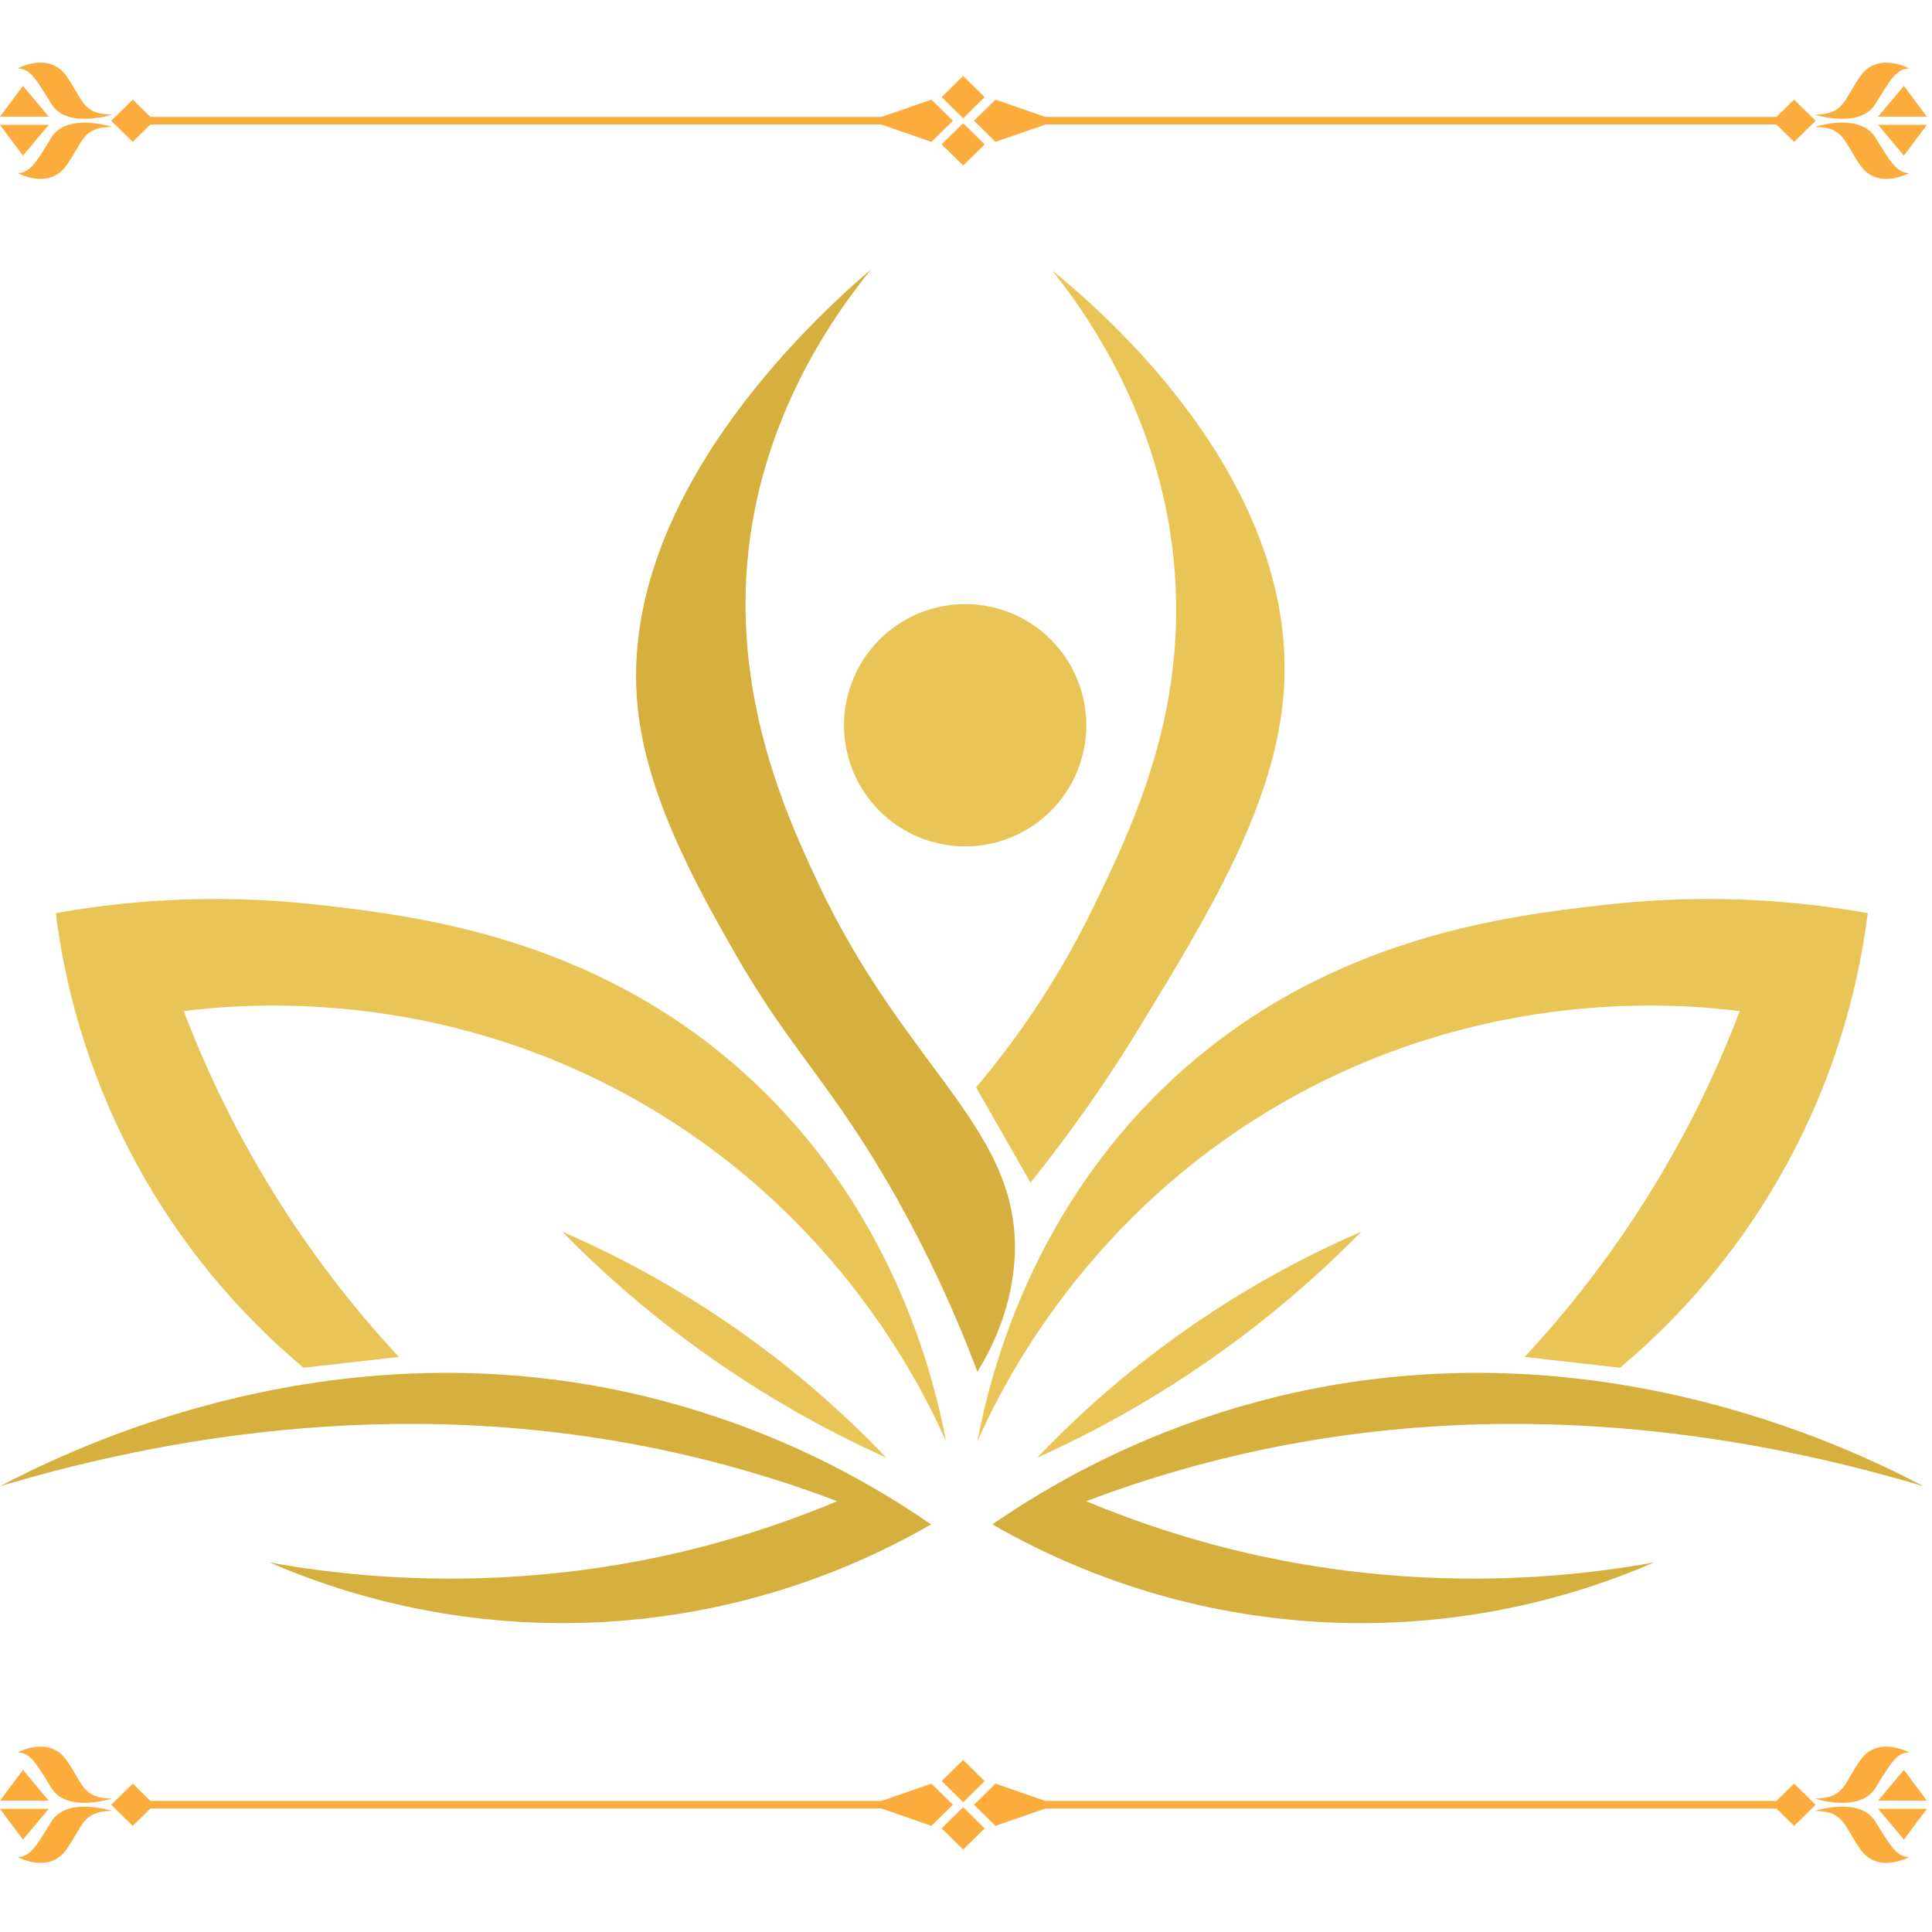 <svg xmlns="http://www.w3.org/2000/svg" xmlns:xlink="http://www.w3.org/1999/xlink" width="250" zoomAndPan="magnify" viewBox="0 0 187.5 187.5" height="250" preserveAspectRatio="xMidYMid meet" version="1.2"><defs><clipPath id="743856ebdf"><path d="M 61 26.062 L 99 26.062 L 99 134 L 61 134 Z M 61 26.062 "/></clipPath><clipPath id="7c5cde849d"><path d="M 94 26.062 L 125 26.062 L 125 115 L 94 115 Z M 94 26.062 "/></clipPath></defs><g id="ea6035261f"><path style=" stroke:none;fill-rule:nonzero;fill:#d6b03e;fill-opacity:1;" d="M 0 144.238 C 7.953 140.059 32.812 128.324 62.621 135.516 C 72.633 137.957 81.879 142.098 90.367 147.938 C 87.957 149.328 85.477 150.574 82.918 151.676 C 80.363 152.777 77.754 153.727 75.09 154.523 C 72.422 155.32 69.719 155.961 66.98 156.441 C 64.238 156.922 61.48 157.246 58.703 157.406 C 55.926 157.562 53.145 157.562 50.367 157.398 C 47.59 157.234 44.832 156.91 42.094 156.422 C 39.352 155.938 36.652 155.293 33.984 154.492 C 31.32 153.691 28.711 152.738 26.16 151.633 C 32.305 152.746 38.496 153.266 44.738 153.199 C 50.984 153.133 57.164 152.48 63.285 151.238 C 69.453 149.973 75.441 148.125 81.25 145.691 C 77.906 144.422 74.383 143.266 70.68 142.258 C 43.109 134.762 17.75 138.941 0 144.238 Z M 0 144.238 "/><path style=" stroke:none;fill-rule:nonzero;fill:#e9c557;fill-opacity:1;" d="M 38.711 131.688 L 29.461 132.742 C 26.164 129.98 23.152 126.938 20.43 123.613 C 17.703 120.285 15.312 116.734 13.254 112.957 C 11.199 109.184 9.512 105.25 8.191 101.156 C 6.871 97.062 5.945 92.883 5.414 88.617 C 13.918 87.105 22.461 86.844 31.043 87.824 C 40.285 88.891 57.301 90.852 71.996 103.941 C 86.445 116.809 90.551 133.211 91.816 139.879 C 89.359 134.352 81.047 117.527 61.43 106.582 C 42.188 95.852 23.895 97.367 17.836 98.129 C 20.199 104.344 23.137 110.273 26.648 115.918 C 30.16 121.562 34.18 126.82 38.711 131.688 Z M 38.711 131.688 "/><path style=" stroke:none;fill-rule:nonzero;fill:#e9c557;fill-opacity:1;" d="M 54.562 119.531 C 60.484 122.098 66.094 125.227 71.387 128.918 C 76.68 132.609 81.555 136.789 86.008 141.461 C 80.129 138.816 74.547 135.648 69.262 131.961 C 63.977 128.277 59.078 124.133 54.562 119.531 Z M 54.562 119.531 "/><path style=" stroke:none;fill-rule:nonzero;fill:#d6b03e;fill-opacity:1;" d="M 186.676 144.238 C 178.727 140.059 153.863 128.324 124.055 135.516 C 114.047 137.957 104.797 142.098 96.309 147.938 C 98.719 149.328 101.203 150.574 103.758 151.676 C 106.312 152.777 108.926 153.727 111.59 154.523 C 114.258 155.324 116.961 155.961 119.703 156.445 C 122.441 156.926 125.203 157.246 127.98 157.406 C 130.758 157.566 133.535 157.566 136.316 157.402 C 139.094 157.238 141.852 156.91 144.59 156.426 C 147.332 155.941 150.035 155.297 152.699 154.496 C 155.363 153.695 157.973 152.738 160.527 151.633 C 154.383 152.746 148.188 153.266 141.941 153.199 C 135.695 153.133 129.516 152.48 123.395 151.238 C 117.227 149.973 111.238 148.125 105.43 145.691 C 108.77 144.422 112.293 143.266 115.996 142.258 C 143.566 134.762 168.93 138.941 186.676 144.238 Z M 186.676 144.238 "/><path style=" stroke:none;fill-rule:nonzero;fill:#e9c557;fill-opacity:1;" d="M 147.969 131.688 L 157.215 132.742 C 160.512 129.98 163.523 126.938 166.246 123.613 C 168.973 120.285 171.363 116.734 173.422 112.957 C 175.48 109.184 177.168 105.25 178.484 101.156 C 179.805 97.062 180.73 92.883 181.262 88.617 C 172.758 87.105 164.215 86.844 155.633 87.824 C 146.387 88.891 129.367 90.852 114.676 103.941 C 100.23 116.809 96.125 133.211 94.859 139.879 C 97.312 134.352 105.629 117.527 125.242 106.582 C 144.488 95.852 162.781 97.367 168.844 98.129 C 166.477 104.344 163.539 110.273 160.027 115.918 C 156.516 121.562 152.496 126.82 147.969 131.688 Z M 147.969 131.688 "/><path style=" stroke:none;fill-rule:nonzero;fill:#e9c557;fill-opacity:1;" d="M 132.113 119.531 C 126.191 122.098 120.582 125.227 115.289 128.918 C 109.996 132.609 105.125 136.789 100.672 141.461 C 106.547 138.816 112.129 135.648 117.414 131.961 C 122.699 128.277 127.602 124.133 132.113 119.531 Z M 132.113 119.531 "/><g clip-rule="nonzero" clip-path="url(#743856ebdf)"><path style=" stroke:none;fill-rule:nonzero;fill:#d6b03e;fill-opacity:1;" d="M 84.555 26.125 C 80.477 31.156 73.711 41.031 72.531 54.531 C 71.336 68.199 76.414 79.348 79.402 85.707 C 88.07 104.188 99.52 109.762 98.426 122.699 C 98.031 127.34 96.184 130.969 94.859 133.137 C 92.688 127.344 90.09 121.75 87.062 116.355 C 80.855 105.293 76.656 101.914 71.211 92.312 C 67.895 86.465 63.035 77.898 61.961 69.324 C 59.391 48.754 78.98 30.906 84.555 26.125 Z M 84.555 26.125 "/></g><g clip-rule="nonzero" clip-path="url(#7c5cde849d)"><path style=" stroke:none;fill-rule:nonzero;fill:#e9c557;fill-opacity:1;" d="M 102.125 26.258 C 106.691 29.961 126.121 46.461 124.582 67.215 C 123.777 78.07 117.34 88.629 110.582 99.715 C 107.383 104.961 103.859 109.98 100.012 114.773 L 94.727 105.527 C 99.242 100.191 103.027 94.379 106.086 88.09 C 109.793 80.465 115.047 69.641 114.016 55.594 C 112.969 41.391 106.031 31.156 102.125 26.258 Z M 102.125 26.258 "/></g><path style=" stroke:none;fill-rule:nonzero;fill:#e9c557;fill-opacity:1;" d="M 105.43 70.387 C 105.43 71.156 105.352 71.922 105.203 72.68 C 105.051 73.438 104.828 74.172 104.531 74.887 C 104.238 75.598 103.875 76.277 103.445 76.918 C 103.016 77.559 102.531 78.152 101.984 78.699 C 101.438 79.246 100.844 79.734 100.203 80.164 C 99.559 80.59 98.883 80.953 98.168 81.25 C 97.457 81.543 96.719 81.766 95.965 81.918 C 95.207 82.07 94.441 82.145 93.668 82.145 C 92.898 82.145 92.133 82.07 91.375 81.918 C 90.617 81.766 89.883 81.543 89.168 81.25 C 88.457 80.953 87.777 80.59 87.137 80.164 C 86.496 79.734 85.898 79.246 85.355 78.699 C 84.809 78.152 84.32 77.559 83.891 76.918 C 83.465 76.277 83.102 75.598 82.805 74.887 C 82.512 74.172 82.285 73.438 82.137 72.68 C 81.984 71.922 81.91 71.156 81.91 70.387 C 81.91 69.613 81.984 68.848 82.137 68.09 C 82.285 67.332 82.512 66.598 82.805 65.887 C 83.102 65.172 83.465 64.496 83.891 63.852 C 84.32 63.211 84.809 62.617 85.355 62.07 C 85.898 61.523 86.496 61.035 87.137 60.609 C 87.777 60.18 88.457 59.816 89.168 59.52 C 89.883 59.227 90.617 59.004 91.375 58.852 C 92.133 58.703 92.898 58.625 93.668 58.625 C 94.441 58.625 95.207 58.703 95.965 58.852 C 96.719 59.004 97.457 59.227 98.168 59.52 C 98.883 59.816 99.559 60.18 100.203 60.609 C 100.844 61.035 101.438 61.523 101.984 62.07 C 102.531 62.617 103.016 63.211 103.445 63.852 C 103.875 64.496 104.238 65.172 104.531 65.887 C 104.828 66.598 105.051 67.332 105.203 68.09 C 105.352 68.848 105.43 69.613 105.43 70.387 Z M 105.43 70.387 "/><path style=" stroke:none;fill-rule:nonzero;fill:#fcac3d;fill-opacity:1;" d="M 4.73 11.32 L 2.227 8.336 L 0 11.32 Z M 4.73 11.32 "/><path style=" stroke:none;fill-rule:nonzero;fill:#fcac3d;fill-opacity:1;" d="M 1.715 6.641 C 1.715 6.641 4.73 4.992 6.41 7.332 C 8.09 9.672 7.953 11.09 10.871 11.125 C 10.871 11.125 6.512 12.543 5 10.102 C 3.488 7.664 2.953 6.676 1.715 6.641 Z M 1.715 6.641 "/><path style=" stroke:none;fill-rule:nonzero;fill:#fcac3d;fill-opacity:1;" d="M 4.73 12.117 L 2.227 15.102 L 0 12.117 Z M 4.73 12.117 "/><path style=" stroke:none;fill-rule:nonzero;fill:#fcac3d;fill-opacity:1;" d="M 1.715 16.797 C 1.715 16.797 4.73 18.445 6.41 16.105 C 8.09 13.766 7.953 12.348 10.871 12.312 C 10.871 12.312 6.512 10.895 5 13.336 C 3.488 15.773 2.953 16.762 1.715 16.797 Z M 1.715 16.797 "/><path style=" stroke:none;fill-rule:nonzero;fill:#fcac3d;fill-opacity:1;" d="M 182.27 11.32 L 184.777 8.336 L 187 11.32 Z M 182.27 11.32 "/><path style=" stroke:none;fill-rule:nonzero;fill:#fcac3d;fill-opacity:1;" d="M 185.289 6.641 C 185.289 6.641 182.27 4.992 180.59 7.332 C 178.91 9.672 179.047 11.09 176.129 11.125 C 176.129 11.125 180.488 12.543 182 10.102 C 183.512 7.664 184.047 6.676 185.289 6.641 Z M 185.289 6.641 "/><path style=" stroke:none;fill-rule:nonzero;fill:#fcac3d;fill-opacity:1;" d="M 182.27 12.117 L 184.777 15.102 L 187 12.117 Z M 182.27 12.117 "/><path style=" stroke:none;fill-rule:nonzero;fill:#fcac3d;fill-opacity:1;" d="M 185.289 16.797 C 185.289 16.797 182.27 18.445 180.59 16.105 C 178.91 13.766 179.047 12.348 176.129 12.312 C 176.129 12.312 180.488 10.895 182 13.336 C 183.512 15.773 184.047 16.762 185.289 16.797 Z M 185.289 16.797 "/><path style=" stroke:none;fill-rule:nonzero;fill:#fcac3d;fill-opacity:1;" d="M 91.387 9.426 L 93.473 7.371 L 95.562 9.426 L 93.473 11.477 Z M 91.387 9.426 "/><path style=" stroke:none;fill-rule:nonzero;fill:#fcac3d;fill-opacity:1;" d="M 91.383 14.012 L 93.473 11.961 L 95.562 14.012 L 93.473 16.062 Z M 91.383 14.012 "/><path style=" stroke:none;fill-rule:nonzero;fill:#fcac3d;fill-opacity:1;" d="M 10.793 11.719 L 12.883 9.664 L 14.973 11.719 L 12.883 13.77 Z M 10.793 11.719 "/><path style=" stroke:none;fill-rule:nonzero;fill:#fcac3d;fill-opacity:1;" d="M 92.477 11.719 L 90.391 13.77 L 84.492 11.719 L 90.391 9.668 Z M 92.477 11.719 "/><path style=" stroke:none;fill-rule:nonzero;fill:#fcac3d;fill-opacity:1;" d="M 90.391 12.086 L 12.883 12.086 C 12.68 12.086 12.512 11.922 12.512 11.719 C 12.512 11.516 12.68 11.352 12.883 11.352 L 90.391 11.352 C 90.594 11.352 90.762 11.516 90.762 11.719 C 90.762 11.922 90.594 12.086 90.391 12.086 Z M 90.391 12.086 "/><path style=" stroke:none;fill-rule:nonzero;fill:#fcac3d;fill-opacity:1;" d="M 174.117 13.77 L 172.027 11.719 L 174.117 9.668 L 176.207 11.719 Z M 174.117 13.77 "/><path style=" stroke:none;fill-rule:nonzero;fill:#fcac3d;fill-opacity:1;" d="M 94.527 11.719 L 96.613 13.77 L 102.512 11.719 L 96.613 9.668 Z M 94.527 11.719 "/><path style=" stroke:none;fill-rule:nonzero;fill:#fcac3d;fill-opacity:1;" d="M 174.117 12.086 L 96.613 12.086 C 96.406 12.086 96.238 11.922 96.238 11.719 C 96.238 11.516 96.406 11.352 96.613 11.352 L 174.117 11.352 C 174.324 11.352 174.492 11.516 174.492 11.719 C 174.492 11.922 174.328 12.086 174.117 12.086 Z M 174.117 12.086 "/><path style=" stroke:none;fill-rule:nonzero;fill:#fcac3d;fill-opacity:1;" d="M 4.73 174.754 L 2.227 171.766 L 0 174.754 Z M 4.73 174.754 "/><path style=" stroke:none;fill-rule:nonzero;fill:#fcac3d;fill-opacity:1;" d="M 1.715 170.074 C 1.715 170.074 4.73 168.426 6.41 170.766 C 8.09 173.105 7.953 174.523 10.871 174.555 C 10.871 174.555 6.512 175.973 5 173.535 C 3.488 171.094 2.953 170.105 1.715 170.074 Z M 1.715 170.074 "/><path style=" stroke:none;fill-rule:nonzero;fill:#fcac3d;fill-opacity:1;" d="M 4.73 175.547 L 2.227 178.531 L 0 175.547 Z M 4.73 175.547 "/><path style=" stroke:none;fill-rule:nonzero;fill:#fcac3d;fill-opacity:1;" d="M 1.715 180.227 C 1.715 180.227 4.73 181.875 6.41 179.535 C 8.09 177.195 7.953 175.777 10.871 175.746 C 10.871 175.746 6.512 174.328 5 176.766 C 3.488 179.207 2.953 180.191 1.715 180.227 Z M 1.715 180.227 "/><path style=" stroke:none;fill-rule:nonzero;fill:#fcac3d;fill-opacity:1;" d="M 182.27 174.754 L 184.777 171.766 L 187 174.754 Z M 182.27 174.754 "/><path style=" stroke:none;fill-rule:nonzero;fill:#fcac3d;fill-opacity:1;" d="M 185.289 170.074 C 185.289 170.074 182.27 168.426 180.59 170.766 C 178.91 173.105 179.047 174.523 176.129 174.555 C 176.129 174.555 180.488 175.973 182 173.535 C 183.512 171.094 184.047 170.105 185.289 170.074 Z M 185.289 170.074 "/><path style=" stroke:none;fill-rule:nonzero;fill:#fcac3d;fill-opacity:1;" d="M 182.27 175.547 L 184.777 178.531 L 187 175.547 Z M 182.27 175.547 "/><path style=" stroke:none;fill-rule:nonzero;fill:#fcac3d;fill-opacity:1;" d="M 185.289 180.227 C 185.289 180.227 182.27 181.875 180.59 179.535 C 178.91 177.195 179.047 175.777 176.129 175.746 C 176.129 175.746 180.488 174.328 182 176.766 C 183.512 179.207 184.047 180.191 185.289 180.227 Z M 185.289 180.227 "/><path style=" stroke:none;fill-rule:nonzero;fill:#fcac3d;fill-opacity:1;" d="M 91.387 172.855 L 93.473 170.805 L 95.562 172.855 L 93.473 174.906 Z M 91.387 172.855 "/><path style=" stroke:none;fill-rule:nonzero;fill:#fcac3d;fill-opacity:1;" d="M 91.383 177.445 L 93.473 175.391 L 95.562 177.445 L 93.473 179.496 Z M 91.383 177.445 "/><path style=" stroke:none;fill-rule:nonzero;fill:#fcac3d;fill-opacity:1;" d="M 10.793 175.148 L 12.883 173.098 L 14.973 175.148 L 12.883 177.199 Z M 10.793 175.148 "/><path style=" stroke:none;fill-rule:nonzero;fill:#fcac3d;fill-opacity:1;" d="M 92.477 175.148 L 90.391 177.199 L 84.492 175.148 L 90.391 173.102 Z M 92.477 175.148 "/><path style=" stroke:none;fill-rule:nonzero;fill:#fcac3d;fill-opacity:1;" d="M 90.391 175.516 L 12.883 175.516 C 12.68 175.516 12.512 175.352 12.512 175.148 C 12.512 174.949 12.68 174.781 12.883 174.781 L 90.391 174.781 C 90.594 174.781 90.762 174.949 90.762 175.148 C 90.762 175.352 90.594 175.516 90.391 175.516 Z M 90.391 175.516 "/><path style=" stroke:none;fill-rule:nonzero;fill:#fcac3d;fill-opacity:1;" d="M 174.117 177.203 L 172.027 175.148 L 174.117 173.098 L 176.207 175.148 Z M 174.117 177.203 "/><path style=" stroke:none;fill-rule:nonzero;fill:#fcac3d;fill-opacity:1;" d="M 94.527 175.148 L 96.613 177.199 L 102.512 175.148 L 96.613 173.102 Z M 94.527 175.148 "/><path style=" stroke:none;fill-rule:nonzero;fill:#fcac3d;fill-opacity:1;" d="M 174.117 175.516 L 96.613 175.516 C 96.406 175.516 96.238 175.352 96.238 175.148 C 96.238 174.949 96.406 174.781 96.613 174.781 L 174.117 174.781 C 174.324 174.781 174.492 174.949 174.492 175.148 C 174.492 175.352 174.328 175.516 174.117 175.516 Z M 174.117 175.516 "/></g></svg>